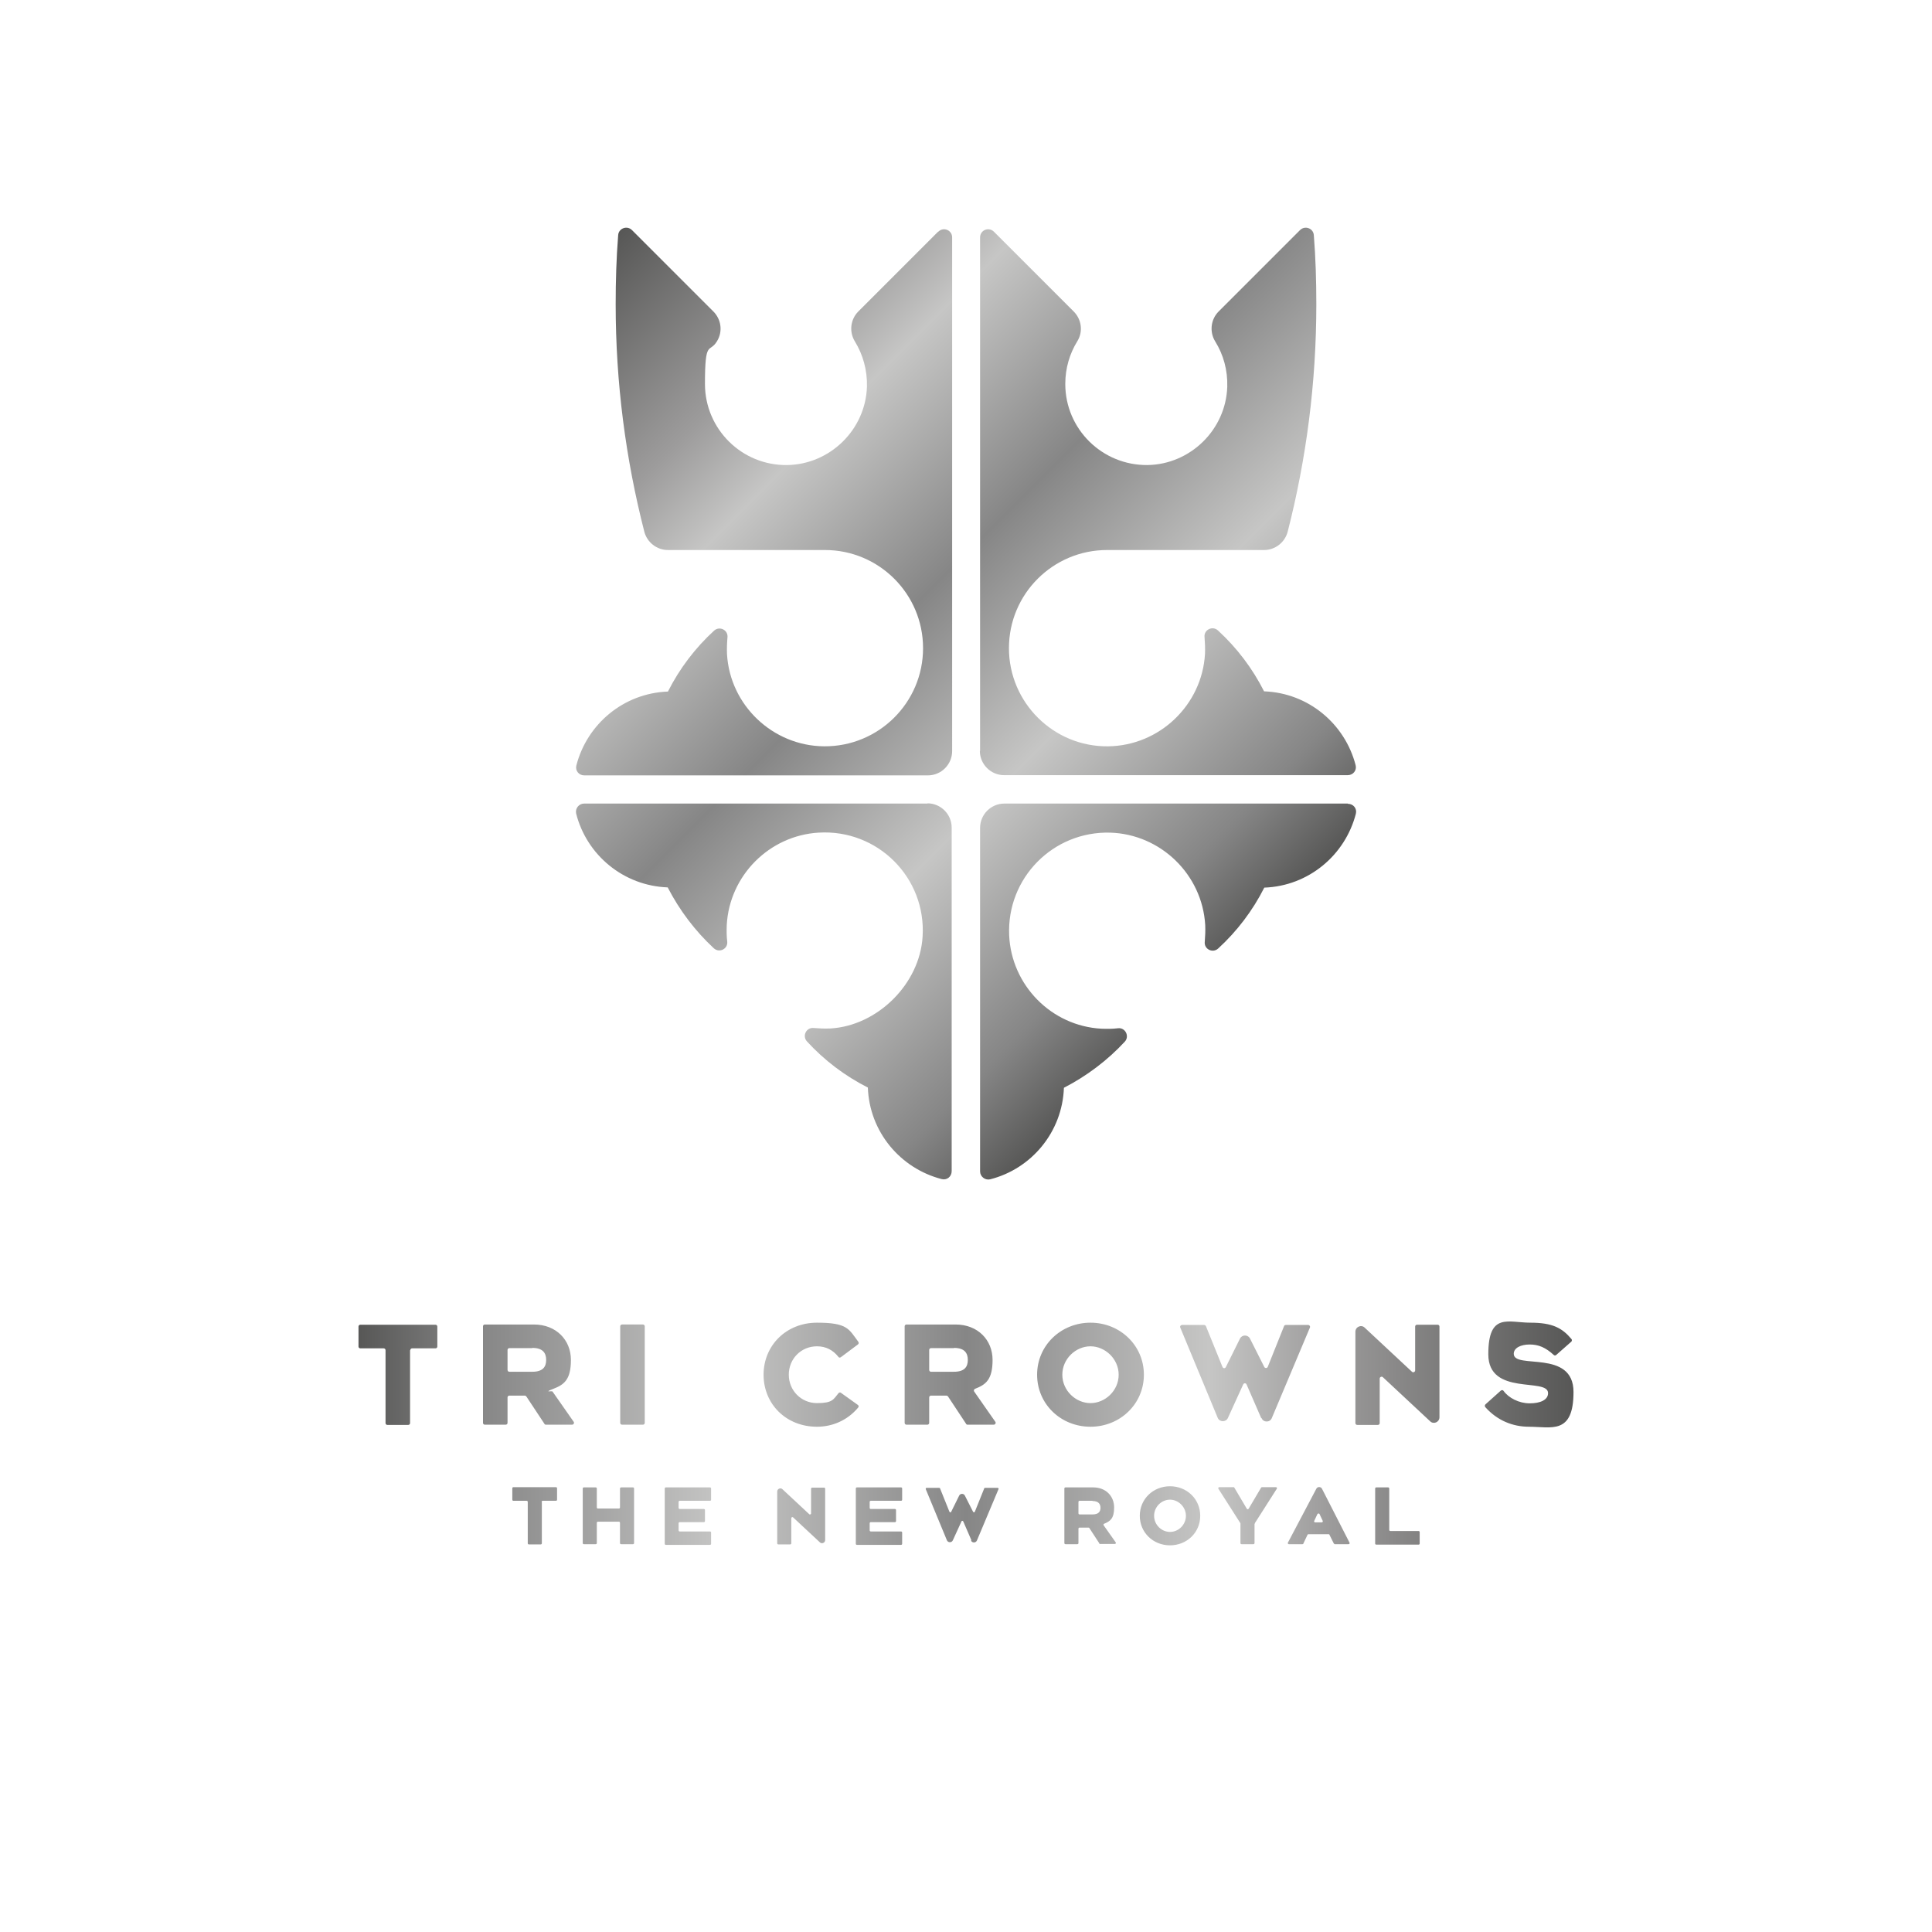 <svg viewBox="0 0 850.4 850.4" version="1.1" xmlns:xlink="http://www.w3.org/1999/xlink" xmlns="http://www.w3.org/2000/svg" id="Ebene_1">
  
  <defs>
    <style>
      .st0 {
        fill: url(#Unbenannter_Verlauf_2);
      }

      .st1 {
        fill: url(#Neues_Verlaufsfeld_1);
      }
    </style>
    <linearGradient gradientUnits="userSpaceOnUse" y2="391" x2="572.4" y1="96.5" x1="278" data-name="Unbenannter Verlauf 2" id="Unbenannter_Verlauf_2">
      <stop stop-color="#575756" offset="0"></stop>
      <stop stop-color="#9c9b9b" offset=".2"></stop>
      <stop stop-color="#c6c6c5" offset=".3"></stop>
      <stop stop-color="#868686" offset=".5"></stop>
      <stop stop-color="#c6c6c5" offset=".7"></stop>
      <stop stop-color="#868686" offset=".9"></stop>
      <stop stop-color="#575756" offset="1"></stop>
    </linearGradient>
    <linearGradient gradientUnits="userSpaceOnUse" y2="631.2" x2="692.7" y1="631.2" x1="157.7" data-name="Neues Verlaufsfeld 1" id="Neues_Verlaufsfeld_1">
      <stop stop-color="#575756" offset="0"></stop>
      <stop stop-color="#868686" offset=".1"></stop>
      <stop stop-color="#c6c6c5" offset=".3"></stop>
      <stop stop-color="#868686" offset=".5"></stop>
      <stop stop-color="#c6c6c5" offset=".7"></stop>
      <stop stop-color="#9c9b9b" offset=".8"></stop>
      <stop stop-color="#575756" offset="1"></stop>
    </linearGradient>
  </defs>
  <path d="M431.4,330.5V104.5c0-3.2,3.8-4.8,6.1-2.5l35.1,35.1c3.5,3.5,4.2,8.9,1.6,13.1-3.4,5.5-5.3,11.9-5.3,18.8,0,19.9,16.3,35.9,36.2,35.7,18.9-.3,34.5-15.6,35.1-34.5.2-7.3-1.7-14.1-5.3-19.9-2.6-4.2-2-9.7,1.5-13.2l35.8-35.8c2.2-2.2,5.9-.8,6.1,2.2.8,10,1.1,20.1,1.1,30.4,0,34.6-4.4,68.1-12.6,100.1-1.2,4.7-5.5,8.1-10.4,8.1h-69.1c-23.8,0-43.2,19.3-43.2,43.2s19.6,43.5,43.7,43.2c22.6-.3,41.3-18.2,42.6-40.7.1-2.5,0-4.9-.2-7.3-.4-3.3,3.5-5.2,5.9-3,8.3,7.6,15.2,16.7,20.3,26.8,19.5.7,35.6,14.3,40.3,32.5.6,2.3-1.1,4.4-3.5,4.4h-151.2c-5.9,0-10.7-4.8-10.7-10.7ZM412.9,102l-35.1,35.1c-3.5,3.5-4.1,9-1.5,13.2,3.5,5.7,5.5,12.6,5.3,19.9-.6,18.9-16.2,34.2-35.1,34.5-19.9.3-36.2-15.8-36.2-35.7s2-13.3,5.3-18.8c2.6-4.2,1.9-9.6-1.6-13.1l-35.8-35.8c-2.2-2.2-5.9-.8-6.1,2.2-.8,10-1.1,20.1-1.1,30.4,0,34.6,4.4,68.1,12.6,100.1,1.2,4.7,5.5,8.1,10.4,8.1h69.1c23.8,0,43.2,19.3,43.2,43.2h0c0,24-19.6,43.4-43.6,43.2-22.6-.2-41.4-18.1-42.7-40.6-.1-2.5,0-4.9.2-7.3.4-3.3-3.5-5.2-5.9-3-8.3,7.6-15.2,16.7-20.3,26.8-19.5.7-35.6,14.3-40.3,32.5-.6,2.3,1.1,4.4,3.5,4.4h151.2c5.9,0,10.7-4.8,10.7-10.7V104.5c0-3.2-3.8-4.8-6.1-2.5ZM408.3,353.7h-151.2c-2.3,0-4,2.2-3.5,4.4,4.6,18.2,20.8,31.8,40.3,32.5,5.2,10.1,12.1,19.2,20.3,26.8,2.4,2.2,6.3.3,5.9-3-.3-2.4-.3-4.8-.2-7.3,1.2-21.7,18.7-39.3,40.4-40.6,26-1.6,47.4,19.8,45.8,45.7-1.2,20.8-19.8,39.3-40.6,40.5-2.5.1-4.9,0-7.3-.2-3.3-.4-5.2,3.5-3,5.9,7.6,8.3,16.7,15.2,26.8,20.3.7,19.5,14.3,35.6,32.5,40.3,2.3.6,4.4-1.1,4.4-3.5v-151.2c0-5.9-4.8-10.7-10.7-10.7ZM593.3,353.7h-151.2c-5.9,0-10.7,4.8-10.7,10.7v151.2c0,2.3,2.2,4,4.4,3.5,18.2-4.6,31.8-20.8,32.5-40.3,10.1-5.2,19.2-12.1,26.8-20.3,2.2-2.4.2-6.3-3-5.9-2.4.3-4.8.3-7.3.2-22-1.2-39.6-19.1-40.6-41.1-1.1-25.2,19.3-45.9,44.5-45.2,22.2.7,40.5,18.4,41.8,40.7.1,2.5,0,4.9-.2,7.3-.4,3.3,3.5,5.2,5.9,3,8.3-7.6,15.2-16.7,20.3-26.8,19.5-.7,35.6-14.3,40.3-32.5.6-2.3-1.1-4.4-3.5-4.4Z" class="st0"></path>
  <path d="M180.5,594.3v32.1c0,.5-.4.8-.8.8h-9.2c-.5,0-.8-.4-.8-.8v-32.1c0-.5-.4-.8-.8-.8h-10.3c-.5,0-.8-.4-.8-.8v-8.8c0-.5.4-.8.8-.8h33.1c.5,0,.8.4.8.8v8.8c0,.5-.4.8-.8.8h-10.3c-.5,0-.8.4-.8.8ZM239.7,626.8l-8-12.1c-.2-.2-.4-.4-.7-.4h-6.8c-.5,0-.8.4-.8.8v11.2c0,.5-.4.8-.8.8h-9.2c-.5,0-.8-.4-.8-.8v-42.5c0-.5.4-.8.8-.8h21.6c9.8,0,16.3,6.8,16.3,15.6s-3.1,10.9-7.7,12.7-.7.8-.4,1.2l9.3,13.3c.4.5,0,1.3-.7,1.3h-11.5c-.3,0-.5-.1-.7-.4ZM234.3,593.4h-10.1c-.5,0-.8.4-.8.8v8.8c0,.5.4.8.8.8h10.1c4.7,0,6.1-2.2,6.1-5.2s-1.4-5.3-6.1-5.3ZM273,626.3v-42.5c0-.5.4-.8.8-.8h9.2c.5,0,.8.4.8.8v42.5c0,.5-.4.8-.8.8h-9.2c-.5,0-.8-.4-.8-.8ZM359.6,628c-13.6,0-23.5-10-23.5-22.9s10-22.9,23.5-22.9,14,2.8,18.2,8.4c.3.4.2.9-.2,1.2l-7.5,5.6c-.4.3-.9.2-1.1-.2-2.4-3-5.5-4.6-9.4-4.6-7,0-12.4,5.5-12.4,12.5s5.5,12.5,12.4,12.5,7.2-1.6,9.5-4.4c.3-.3.8-.4,1.1-.1l7.4,5.3c.4.3.5.8.1,1.2-4.8,5.7-11.4,8.4-18.1,8.4ZM425.3,626.8l-8-12.1c-.2-.2-.4-.4-.7-.4h-6.8c-.5,0-.8.4-.8.8v11.2c0,.5-.4.8-.8.8h-9.2c-.5,0-.8-.4-.8-.8v-42.5c0-.5.4-.8.8-.8h21.6c9.8,0,16.3,6.8,16.3,15.6s-3.1,10.9-7.7,12.7c-.5.2-.7.8-.4,1.2l9.3,13.3c.4.5,0,1.3-.7,1.3h-11.5c-.3,0-.5-.1-.7-.4ZM419.9,593.4h-10.1c-.5,0-.8.4-.8.8v8.8c0,.5.4.8.8.8h10.1c4.7,0,6.1-2.2,6.1-5.2s-1.4-5.3-6.1-5.3ZM480,628c-13.1,0-23.5-10-23.5-22.9s10.5-22.9,23.5-22.9,23.5,10,23.5,22.9-10.5,22.9-23.5,22.9ZM480,592.6c-6.5,0-12.4,5.5-12.4,12.5s5.9,12.5,12.4,12.5,12.4-5.5,12.4-12.5-6-12.5-12.4-12.5ZM555.1,624.1l-6.4-14.7c-.3-.7-1.2-.7-1.5,0l-6.7,14.7c-.9,2-3.7,1.9-4.5,0l-16.5-39.8c-.2-.5.2-1.1.8-1.1h9.7c.3,0,.6.2.8.5l7.3,18c.3.7,1.2.7,1.5,0l6.2-12.5c.9-1.8,3.5-1.8,4.4,0l6.3,12.5c.3.6,1.2.6,1.5,0l7.2-18c.1-.3.4-.5.8-.5h9.8c.6,0,1,.6.8,1.1l-16.8,39.9c-.8,2-3.7,2-4.5,0ZM607.3,606.8v19.6c0,.5-.4.8-.8.8h-9.1c-.5,0-.8-.4-.8-.8v-40.2c0-2.2,2.6-3.3,4.1-1.8l20.8,19.4c.5.5,1.4.1,1.4-.6v-19.3c0-.5.4-.8.8-.8h9.1c.5,0,.8.4.8.8v39.9c0,2.2-2.6,3.3-4.1,1.8l-20.8-19.4c-.5-.5-1.4-.1-1.4.6ZM673,628c-7.1,0-13.9-2.7-19.2-8.6-.3-.3-.3-.9,0-1.2l6.8-6.1c.4-.3.9-.3,1.2.1,2.2,3.1,6.8,5.5,11.5,5.5s8.1-1.5,8.1-4.5c0-7-26.3,1.5-26.3-17.1s8.8-13.9,18.5-13.9,14,2.3,18.1,7.2c.3.3.2.8,0,1.1l-6.7,5.9c-.3.3-.8.3-1.1,0-3.6-3.3-6.7-4.6-10.6-4.6s-7,1.5-7,4.1c0,7,26.3-2.2,26.3,16.8s-9.8,15.3-19.7,15.3ZM238.5,661.1v18.2c0,.3-.2.5-.5.5h-5.2c-.3,0-.5-.2-.5-.5v-18.2c0-.3-.2-.5-.5-.5h-5.8c-.3,0-.5-.2-.5-.5v-5c0-.3.2-.5.5-.5h18.7c.3,0,.5.2.5.5v5c0,.3-.2.5-.5.5h-5.8c-.3,0-.5.2-.5.5ZM272.9,679.2v-8.9c0-.3-.2-.5-.5-.5h-9.2c-.3,0-.5.2-.5.5v8.9c0,.3-.2.5-.5.5h-5.2c-.3,0-.5-.2-.5-.5v-24c0-.3.2-.5.5-.5h5.2c.3,0,.5.2.5.5v8.3c0,.3.2.5.5.5h9.2c.3,0,.5-.2.5-.5v-8.3c0-.3.2-.5.5-.5h5.2c.3,0,.5.2.5.5v24c0,.3-.2.5-.5.5h-5.2c-.3,0-.5-.2-.5-.5ZM292.6,679.2v-24c0-.3.2-.5.5-.5h19.4c.3,0,.5.2.5.5v4.9c0,.3-.2.5-.5.5h-13.3c-.3,0-.5.2-.5.5v2.6c0,.3.2.5.5.5h10.6c.3,0,.5.2.5.5v4.8c0,.3-.2.5-.5.5h-10.6c-.3,0-.5.2-.5.5v3.1c0,.3.2.5.5.5h13.3c.3,0,.5.2.5.5v4.9c0,.3-.2.5-.5.5h-19.4c-.3,0-.5-.2-.5-.5ZM348.3,668.2v11.1c0,.3-.2.5-.5.5h-5.2c-.3,0-.5-.2-.5-.5v-22.8c0-1.2,1.5-1.8,2.3-1l11.8,11c.3.3.8,0,.8-.3v-10.9c0-.3.2-.5.5-.5h5.2c.3,0,.5.2.5.5v22.6c0,1.2-1.5,1.8-2.3,1l-11.8-11c-.3-.3-.8,0-.8.3ZM376.7,679.2v-24c0-.3.2-.5.5-.5h19.4c.3,0,.5.2.5.5v4.9c0,.3-.2.5-.5.5h-13.3c-.3,0-.5.2-.5.5v2.6c0,.3.2.5.5.5h10.6c.3,0,.5.2.5.5v4.8c0,.3-.2.5-.5.5h-10.6c-.3,0-.5.2-.5.5v3.1c0,.3.2.5.5.5h13.3c.3,0,.5.2.5.5v4.9c0,.3-.2.5-.5.5h-19.4c-.3,0-.5-.2-.5-.5ZM427.6,678l-3.6-8.3c-.2-.4-.7-.4-.8,0l-3.8,8.3c-.5,1.1-2.1,1.1-2.6,0l-9.3-22.5c-.1-.3,0-.6.4-.6h5.5c.2,0,.4.1.4.3l4.1,10.2c.2.4.7.4.8,0l3.5-7.1c.5-1,2-1,2.5,0l3.6,7.1c.2.4.7.3.8,0l4.1-10.2c0-.2.2-.3.4-.3h5.5c.3,0,.6.3.4.6l-9.5,22.6c-.5,1.1-2.1,1.1-2.6,0ZM484,679.5l-4.5-6.9c0-.1-.2-.2-.4-.2h-3.9c-.3,0-.5.2-.5.5v6.3c0,.3-.2.5-.5.5h-5.2c-.3,0-.5-.2-.5-.5v-24c0-.3.2-.5.5-.5h12.2c5.6,0,9.2,3.9,9.2,8.8s-1.7,6.1-4.4,7.2c-.3.1-.4.5-.2.7l5.3,7.5c.2.3,0,.7-.4.7h-6.5c-.2,0-.3,0-.4-.2ZM480.9,660.6h-5.7c-.3,0-.5.2-.5.5v5c0,.3.2.5.5.5h5.7c2.7,0,3.5-1.3,3.5-2.9s-.8-3-3.5-3ZM515,680.2c-7.4,0-13.3-5.6-13.3-13s5.9-13,13.3-13,13.3,5.6,13.3,13-5.9,13-13.3,13ZM515,660.1c-3.7,0-7,3.1-7,7.1s3.3,7.1,7,7.1,7-3.1,7-7.1-3.4-7.1-7-7.1ZM552.2,670.8v8.4c0,.3-.2.5-.5.5h-5.2c-.3,0-.5-.2-.5-.5v-8.4c0,0,0-.2,0-.3l-9.7-15.2c-.2-.3,0-.7.4-.7h6.2c.2,0,.3,0,.4.2l5.5,9.3c.2.3.6.3.8,0l5.5-9.3c0-.1.2-.2.4-.2h6.1c.4,0,.6.4.4.7l-9.7,15.2c0,0,0,.2,0,.3ZM587.1,679.4l-1.9-3.8c0-.2-.2-.3-.4-.3h-8.9c-.2,0-.3.1-.4.3l-1.8,3.8c0,.2-.2.3-.4.3h-6c-.3,0-.6-.4-.4-.7l12.5-23.7c.5-1,2-1,2.5,0l12.1,23.7c.2.3,0,.7-.4.7h-6c-.2,0-.3,0-.4-.3ZM579.9,666.4l-1.4,3c-.2.3,0,.7.4.7h2.9c.3,0,.6-.4.4-.7l-1.4-3c-.2-.3-.7-.3-.8,0ZM605.3,679.2v-24c0-.3.2-.5.5-.5h5.2c.3,0,.5.2.5.5v18.2c0,.3.2.5.5.5h12.4c.3,0,.5.2.5.5v5c0,.3-.2.5-.5.5h-18.6c-.3,0-.5-.2-.5-.5Z" class="st1"></path>
</svg>